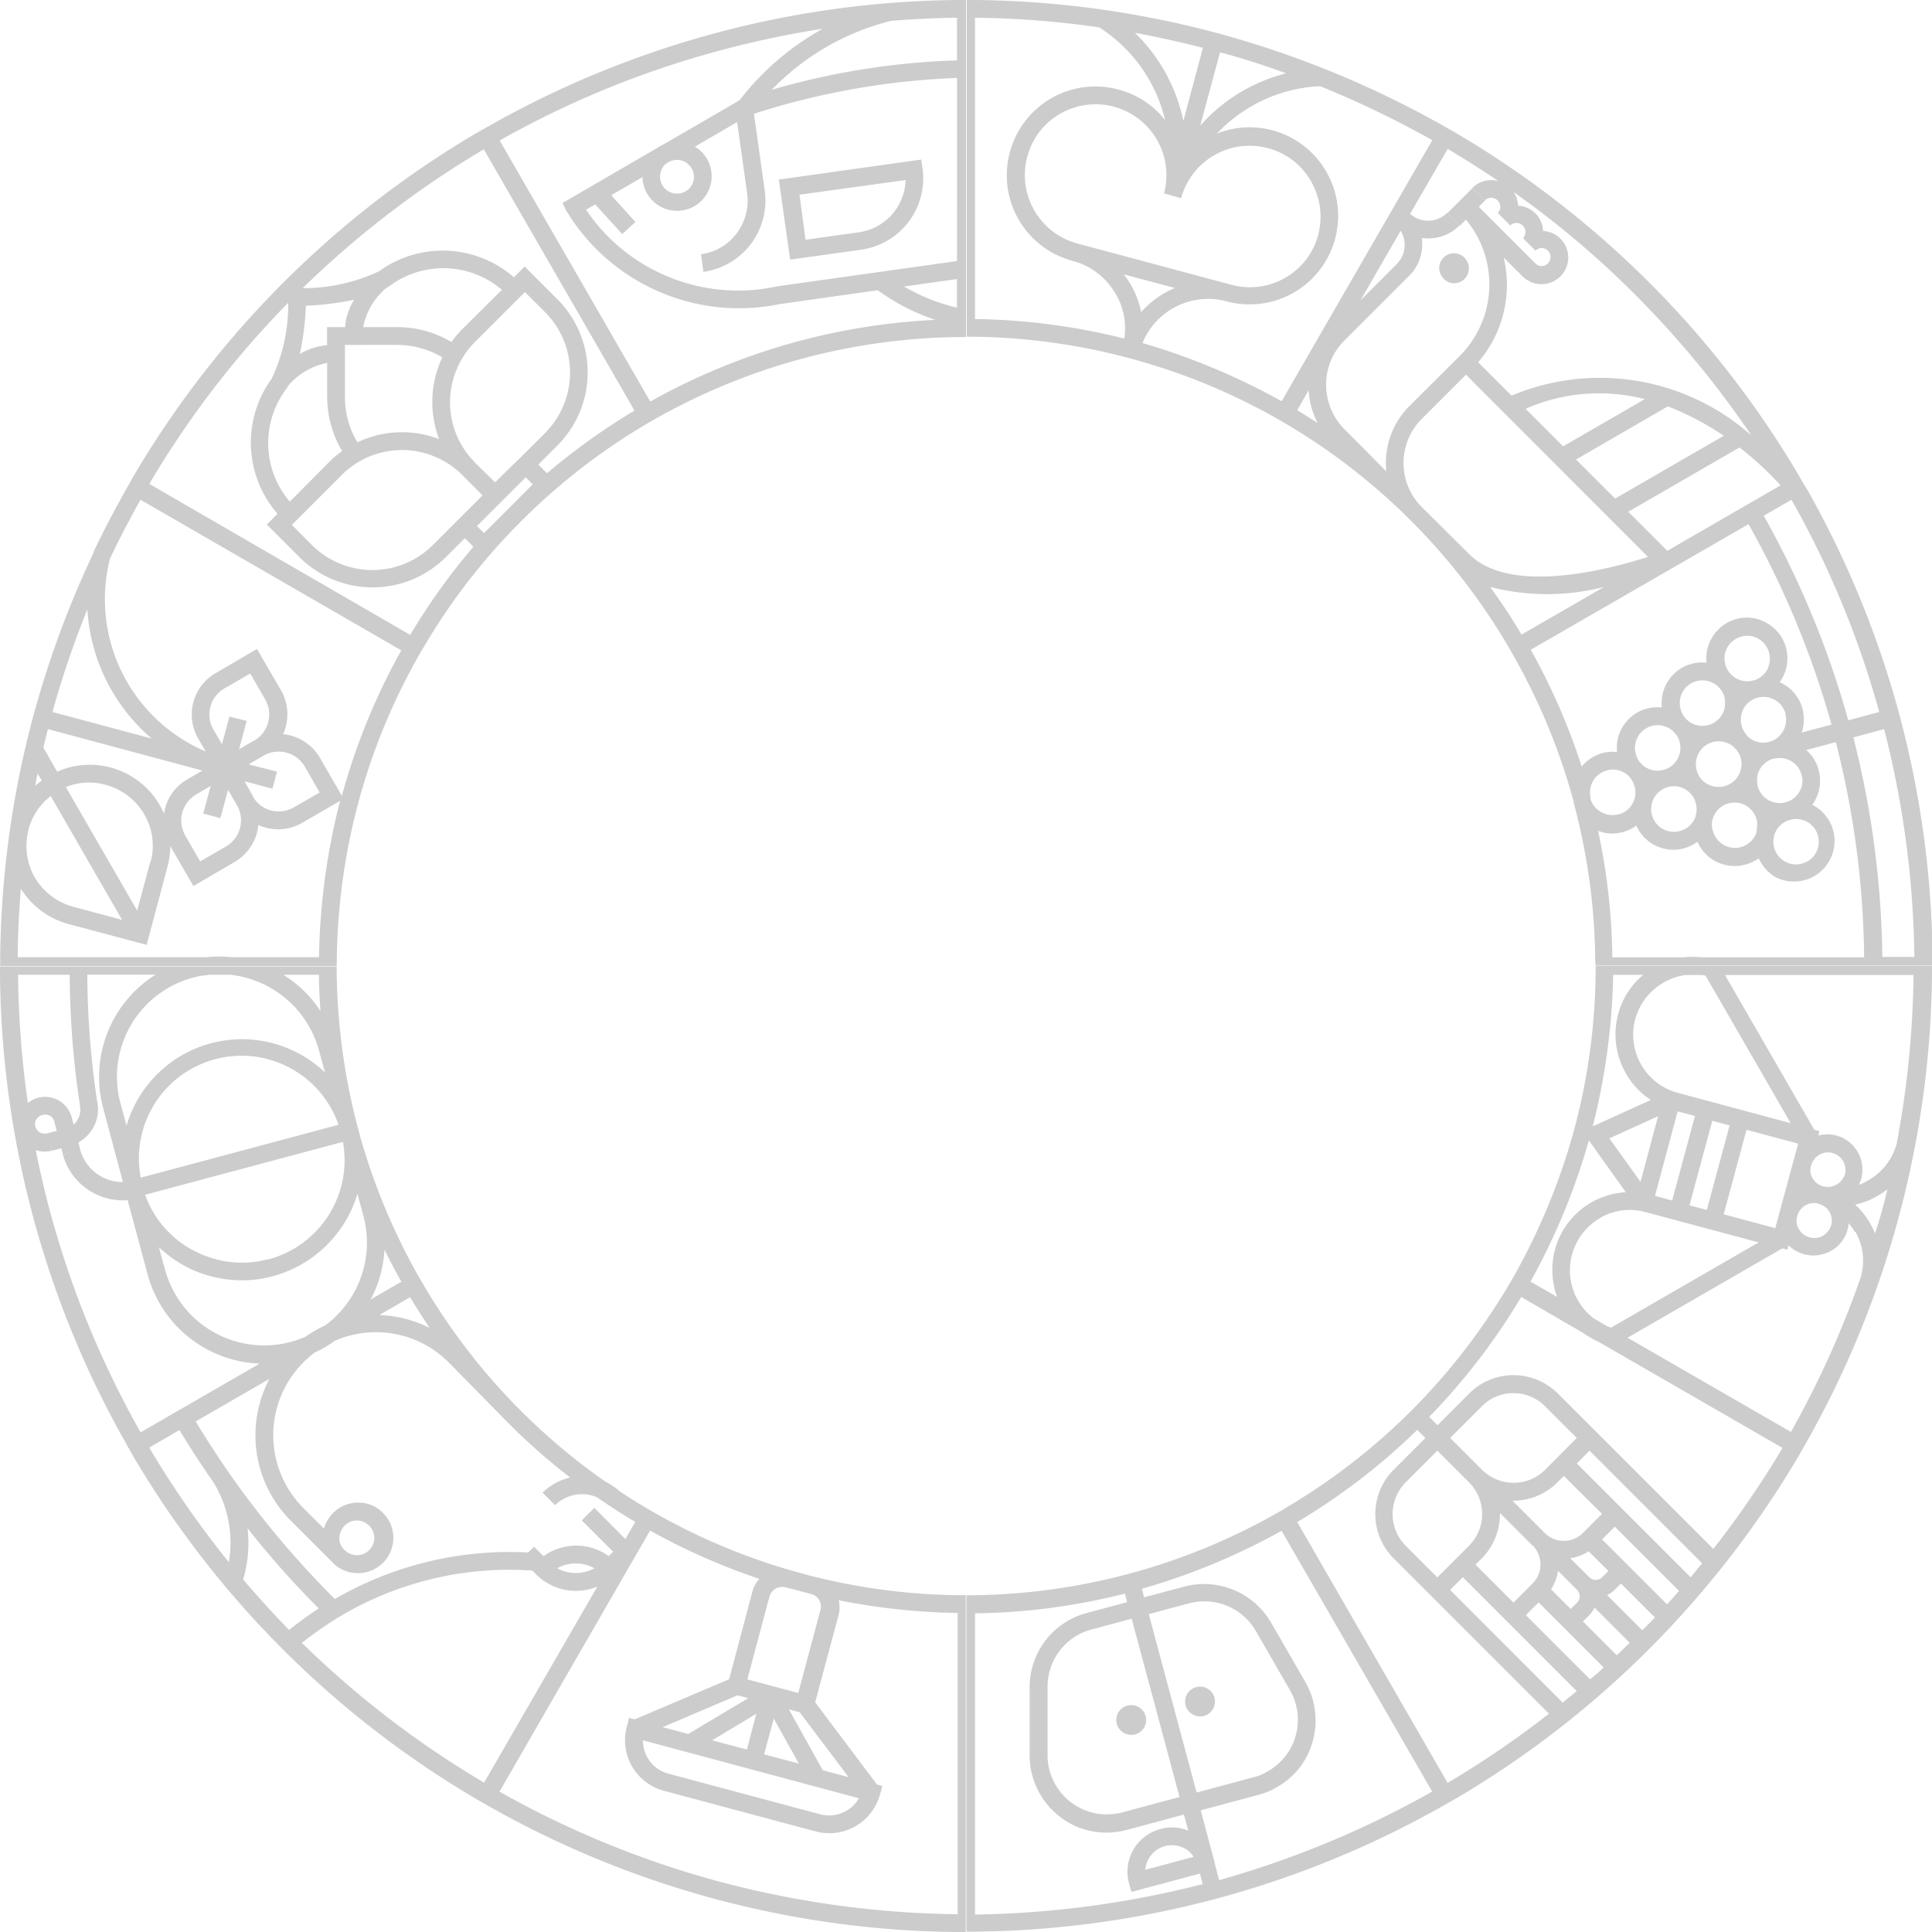 <svg xmlns="http://www.w3.org/2000/svg" xmlns:xlink="http://www.w3.org/1999/xlink" width="32" height="32" viewBox="0 0 32 32">
  <defs>
    <clipPath id="clip-path">
      <path id="Контур_5" data-name="Контур 5" d="M0,0H32V32H0Z" fill="#fff"/>
    </clipPath>
  </defs>
  <g id="dr" clip-path="url(#clip-path)">
    <path id="Контур_1" data-name="Контур 1" d="M130.549,140.553a.247.247,0,1,1,.3.175A.25.25,0,0,1,130.549,140.553Zm1.44-.131a.247.247,0,1,0-.3-.175A.25.25,0,0,0,131.989,140.422ZM144.051,128v.146a16.04,16.04,0,0,1-2.069,7.724l-.073.127c-.007.015-.018.029-.025.044l-.047.084a16.143,16.143,0,0,1-2.469,3.186,15.98,15.98,0,0,1-3.186,2.469l-.255.145a16.039,16.039,0,0,1-7.724,2.069h-.145v-5.571a10.448,10.448,0,0,0,5.211-1.4l.091-.055a10.518,10.518,0,0,0,2.065-1.6,10.639,10.639,0,0,0,1.625-2.1l.033-.055a10.7,10.7,0,0,0,1.044-2.513,10.388,10.388,0,0,0,.353-2.7Zm-4.916.88a1,1,0,0,0,.68,1.214l1.895.509L140.3,128.16a.5.5,0,0,0-.073-.011h-.258a1.01,1.01,0,0,0-.833.731Zm2.684,3.262a.27.27,0,0,0,.029.218.289.289,0,0,0,.178.135.28.28,0,0,0,.222-.029.307.307,0,0,0,.134-.175.286.286,0,0,0-.029-.218.283.283,0,0,0-.156-.127c-.007,0-.015,0-.018-.007A.288.288,0,0,0,141.818,132.142Zm.255-.626a.289.289,0,0,0,.178.135.3.3,0,0,0,.356-.2.284.284,0,0,0-.029-.218.293.293,0,0,0-.174-.135.28.28,0,0,0-.222.029.307.307,0,0,0-.134.174A.27.27,0,0,0,142.073,131.516Zm-.24-.574-.855-.229-.378,1.4.854.229Zm-1.709-.458-.287-.076-.375,1.4.284.076Zm-.091,1.48.287.076.378-1.4-.287-.076Zm-.52-1.476-.807.367.516.72Zm-.96,1.687a1,1,0,0,0-.105,1.662l.218.127a.532.532,0,0,0,.069.025l2.444-1.411-.556-.149-1.345-.36A.97.97,0,0,0,138.552,132.174Zm-.12-1.52.96-.436a1.3,1.3,0,0,1-.542-1.418,1.254,1.254,0,0,1,.418-.654h-.5A10.994,10.994,0,0,1,138.432,130.654Zm-1.029,2.575.436.251a1.312,1.312,0,0,1-.036-.778,1.285,1.285,0,0,1,.6-.785,1.3,1.3,0,0,1,.574-.171l-.611-.858A11,11,0,0,1,137.4,133.229Zm-7.276,5.76a.977.977,0,0,0-.727.949v1.131a.981.981,0,0,0,.982.982,1.045,1.045,0,0,0,.255-.033l.949-.255-.793-2.953Zm1.742,2.7.949-.255a.812.812,0,0,0,.236-.1.982.982,0,0,0,.36-1.342l-.564-.978a.984.984,0,0,0-1.109-.458l-.665.178Zm-.189.931a.449.449,0,0,0-.335-.044.446.446,0,0,0-.327.393l.8-.215A.361.361,0,0,0,131.68,142.618Zm.291.589-.047-.178-1.135.305-.04-.142a.732.732,0,0,1,.52-.9.717.717,0,0,1,.462.026l-.073-.266-.949.255a1.318,1.318,0,0,1-.331.044,1.253,1.253,0,0,1-.9-.375,1.275,1.275,0,0,1-.375-.9v-1.131a1.273,1.273,0,0,1,.949-1.233l.666-.178-.036-.142a10.6,10.6,0,0,1-2.484.327v4.989A16.074,16.074,0,0,0,131.971,143.207Zm3.8-1.535-2.495-4.32a10.9,10.9,0,0,1-2.313.96l.036.142.665-.178a1.284,1.284,0,0,1,1.44.6l.564.978a1.275,1.275,0,0,1,.127.971,1.244,1.244,0,0,1-.6.775,1.178,1.178,0,0,1-.309.127l-.949.255.215.807a.085.085,0,0,1,.007.029l.036.142.047.178A15.91,15.91,0,0,0,135.774,141.673Zm1.934-1.291-1.945-1.945-.629-.629a1.038,1.038,0,0,1,0-1.465l.527-.527-.134-.135a10.672,10.672,0,0,1-1.989,1.527l2.491,4.32A15.526,15.526,0,0,0,137.709,140.382Zm.465-2.051-.316-.316a.711.711,0,0,1-.116.306l.327.327.105-.105a.149.149,0,0,0,0-.211Zm.214-.2a.151.151,0,0,0,.2-.007l.105-.105-.327-.327a.749.749,0,0,1-.306.116Zm.2-1.058-.633-.629-.105.105a1.026,1.026,0,0,1-.731.305h-.015l.549.549a.447.447,0,0,0,.618-.015l.316-.316Zm-1.153.524-.538-.538a1.044,1.044,0,0,1-.3.749l-.105.105.629.629.316-.316a.443.443,0,0,0,.131-.313A.459.459,0,0,0,137.44,137.6Zm.734-1.782-.524-.524a.735.735,0,0,0-.524-.218.723.723,0,0,0-.524.218l-.524.524.469.469.055.055a.737.737,0,0,0,.527.218.728.728,0,0,0,.524-.218Zm-2.309.211-.524.524a.745.745,0,0,0,0,1.051l.524.524.524-.524a.743.743,0,0,0,.007-1.044Zm2.309,3.982-1.887-1.887-.211.211,1.865,1.866Zm.444-.393-1.076-1.076-.211.211,1.062,1.062A2.893,2.893,0,0,0,138.618,139.615Zm.433-.407-.582-.582a.476.476,0,0,1-.087.124l-.105.105.56.56c.073-.069.142-.138.214-.207Zm.415-.422-.56-.56-.105.105a.476.476,0,0,1-.124.087l.582.582C139.327,138.927,139.4,138.858,139.465,138.786Zm.4-.44-1.062-1.062-.211.211,1.076,1.076C139.734,138.495,139.8,138.422,139.865,138.346Zm.385-.455-1.865-1.865-.211.211,1.887,1.887c.062-.08.124-.156.189-.233Zm1.327-1.913-3.044-1.756a1.509,1.509,0,0,1-.247-.142l-1.033-.6a10.671,10.671,0,0,1-1.524,1.986l.138.138.524-.524a1.027,1.027,0,0,1,.731-.305,1.046,1.046,0,0,1,.734.3l.735.734,1.844,1.844A16.054,16.054,0,0,0,141.578,135.978Zm1.2-3.575a1.05,1.05,0,0,0-.1-.146.494.494,0,0,1-.018.105v0a.565.565,0,0,1-.273.353.589.589,0,0,1-.444.058.609.609,0,0,1-.262-.149l-.018.073-.084-.022-2.564,1.48,2.706,1.56a15.731,15.731,0,0,0,1.156-2.56A.97.97,0,0,0,142.782,132.4Zm.531-.7a1.176,1.176,0,0,1-.156.105,1.26,1.26,0,0,1-.367.142,1.322,1.322,0,0,1,.244.305,1.492,1.492,0,0,1,.084.171C143.189,132.186,143.254,131.945,143.313,131.7Zm.444-3.556h-3.124l1.48,2.564.084.022-.018.073a.605.605,0,0,1,.3,0,.586.586,0,0,1,.411.716.5.5,0,0,1-.04.1.723.723,0,0,0,.16-.076,1,1,0,0,0,.466-.6,15.964,15.964,0,0,0,.28-2.8Z" transform="translate(-112.051 -112)" fill="#cccccc"/>
    <path id="Контур_2" data-name="Контур 2" d="M14.266,4.135A1.193,1.193,0,0,0,15.28,2.789l-.022-.146L12.9,2.974,13.087,4.3l1.178-.164ZM15,2.982a.9.9,0,0,1-.771.865l-.887.124-.1-.746L15,2.982ZM16,0h-.146A16.039,16.039,0,0,0,8.131,2.069L8,2.142c-.014.007-.029.018-.044.026l-.084.047A16.038,16.038,0,0,0,2.222,7.869l-.029.051L2.149,8l-.073.127q-.278.495-.524,1.007h0s0,.011,0,.015a16.346,16.346,0,0,0-1,2.709v0a15.976,15.976,0,0,0-.549,4V16H5.578a10.5,10.5,0,0,1,.353-2.691v0a10.412,10.412,0,0,1,1.04-2.513l.055-.091A10.326,10.326,0,0,1,8.571,8.694l.12-.12a10.419,10.419,0,0,1,2.1-1.6l.058-.033A10.439,10.439,0,0,1,16,5.582Zm-.149,4.324L14.2,4.556l-1.324.186A3.038,3.038,0,0,1,9.706,3.473l.153-.087.447.491.218-.2-.4-.444.52-.3A.517.517,0,0,0,10.647,3a.573.573,0,1,0,.913-.538q-.025-.018-.051-.033l.7-.407L12.375,3.2a.9.9,0,0,1-.171.662.883.883,0,0,1-.593.349l.04.291a1.191,1.191,0,0,0,1.015-1.346l-.178-1.272a12.474,12.474,0,0,1,3.364-.593ZM10.942,2.851a.332.332,0,0,1,.047-.095.221.221,0,0,1,.051-.051l.066-.036a.374.374,0,0,1,.069-.018.267.267,0,0,1,.207.055.28.28,0,0,1,.109.185.267.267,0,0,1-.055.207.281.281,0,0,1-.5-.127.317.317,0,0,1,.007-.12ZM15.851.294V1a12.318,12.318,0,0,0-3.069.487A4.139,4.139,0,0,1,14.76.345c.367-.029.727-.047,1.091-.051ZM7.869,7.662a1.408,1.408,0,0,1-.415-1,1.423,1.423,0,0,1,.415-1l.825-.825.335.334a1.418,1.418,0,0,1,0,2l-.316.316L8.2,7.989l-.334-.327Zm.124.542-.4.4-.425.425a1.418,1.418,0,0,1-2,0l-.334-.335.825-.825a1.408,1.408,0,0,1,1-.415,1.423,1.423,0,0,1,1,.415l.331.334ZM7.662,5.447a1.734,1.734,0,0,0-.185.218,1.755,1.755,0,0,0-.905-.247H6.015a1.128,1.128,0,0,1,.378-.644.509.509,0,0,0,.058-.036A1.494,1.494,0,0,1,8.313,4.8l-.651.647Zm-1.091.265a1.488,1.488,0,0,1,.756.207,1.714,1.714,0,0,0-.167.738,1.738,1.738,0,0,0,.113.615,1.738,1.738,0,0,0-.615-.113,1.714,1.714,0,0,0-.738.167,1.451,1.451,0,0,1-.207-.756V5.713Zm-.825-.476a.94.94,0,0,0-.029.182h-.3v.3a1.03,1.03,0,0,0-.451.146,4.618,4.618,0,0,0,.1-.8,4.693,4.693,0,0,0,.8-.1.966.966,0,0,0-.116.265Zm-.327.774v.556a1.782,1.782,0,0,0,.247.905,1.719,1.719,0,0,0-.218.186L4.8,8.309a1.493,1.493,0,0,1-.062-1.862c.011-.018.025-.036.036-.058a1.129,1.129,0,0,1,.644-.378ZM1.447,10.095a3.053,3.053,0,0,0,1.066,2.138l-1.644-.44a15.828,15.828,0,0,1,.578-1.7ZM.793,12.076l2.56.687-.251.146a.778.778,0,0,0-.367.48.739.739,0,0,0-.018.087c-.022-.047-.044-.094-.069-.138a1.343,1.343,0,0,0-.814-.625,1.323,1.323,0,0,0-.887.069l-.229-.4c.025-.1.051-.207.076-.309Zm3.324.585.251-.146a.5.5,0,0,1,.68.182l.247.429-.429.247a.51.51,0,0,1-.378.051.485.485,0,0,1-.3-.233l0-.007-.138-.244.462.124.076-.284Zm.1-.4-.258.149.127-.469L3.8,11.869l-.124.458-.142-.244a.5.5,0,0,1,.182-.68l.429-.247.247.429a.5.5,0,0,1-.178.68Zm-.727.756-.124.458.284.076.127-.469.149.258a.5.5,0,0,1-.182.68l-.429.247-.247-.429a.5.5,0,0,1,.182-.68Zm-1,1.255h0l-.218.811L1.091,13.036A1.026,1.026,0,0,1,1.753,13a1.058,1.058,0,0,1,.636.487,1.027,1.027,0,0,1,.105.793ZM.622,12.811l.069.116-.109.087c.015-.065.025-.135.04-.2Zm-.149.927a1.031,1.031,0,0,1,.367-.553l1.182,2.051-.811-.218a1.058,1.058,0,0,1-.636-.487,1.042,1.042,0,0,1-.1-.793Zm4.811,2.116H3.833a1.811,1.811,0,0,0-.4,0H.294c0-.378.022-.756.051-1.134a1.352,1.352,0,0,0,.789.585l1.295.345.345-1.294a1.381,1.381,0,0,0,.047-.342l.382.662.684-.4a.8.8,0,0,0,.393-.611.711.711,0,0,0,.124.044.787.787,0,0,0,.6-.08l.629-.364a11.069,11.069,0,0,0-.349,2.585Zm.378-2.673L5.3,12.553a.8.8,0,0,0-.611-.393.8.8,0,0,0-.033-.724l-.4-.687-.684.4a.792.792,0,0,0-.291,1.08l.127.218A2.739,2.739,0,0,1,1.822,9.251c.156-.331.327-.655.505-.974l4.32,2.495a10.7,10.7,0,0,0-.985,2.411Zm1.131-2.666-4.32-2.5a15.582,15.582,0,0,1,2.3-3,2.83,2.83,0,0,1-.276,1.262,1.794,1.794,0,0,0,.1,2.233l-.178.178.542.542a1.719,1.719,0,0,0,2.422,0l.316-.316.142.142a10.593,10.593,0,0,0-1.044,1.455ZM8.483,8.364l-.062.062-.058.058-.345.345L7.9,8.713l.3-.3.207-.207.3-.3.116.116Zm.575-.527-.142-.142.316-.316a1.712,1.712,0,0,0,0-2.422l-.542-.542-.178.178a1.794,1.794,0,0,0-2.233-.1,2.966,2.966,0,0,1-1.266.28,15.923,15.923,0,0,1,3-2.3L10.509,6.8a10.992,10.992,0,0,0-1.451,1.04Zm4.167-2.186a10.732,10.732,0,0,0-2.455,1L8.276,2.327A15.661,15.661,0,0,1,11.938.833,15.88,15.88,0,0,1,13.629.476a4.475,4.475,0,0,0-1.378,1.182l-.084.051L10.975,2.4a.49.49,0,0,0-.095.054l-1.564.909.062.124A3.342,3.342,0,0,0,12.92,5.036l1.618-.229a3.488,3.488,0,0,0,.953.491,10.771,10.771,0,0,0-2.265.353Zm2.625-.556a3.157,3.157,0,0,1-.876-.349l.876-.124v.473Z" fill="#cccccc"/>
    <path id="Контур_3" data-name="Контур 3" d="M135.964,4.615a.244.244,0,1,1,.345-.345.25.25,0,0,1,0,.349.242.242,0,0,1-.345,0Zm2.509,11.295a10.379,10.379,0,0,0-.349-2.585c0-.007,0-.014-.007-.022a.047.047,0,0,1,0-.022,10.457,10.457,0,0,0-1-2.425l-.036-.065a10.4,10.4,0,0,0-1.6-2.106l-.076-.076-.018-.018-.018-.018a10.37,10.37,0,0,0-4.611-2.64,10.438,10.438,0,0,0-2.615-.356h-.08V0h.146A16.054,16.054,0,0,1,132.2.545a16.231,16.231,0,0,1,3.731,1.524l.127.073a.109.109,0,0,0,.029.015l.1.058a16.036,16.036,0,0,1,5.655,5.655l.073.127a.154.154,0,0,0,.025.04l.051.084a16.039,16.039,0,0,1,2.069,7.724v.149h-5.582Zm4.454-.058a14.892,14.892,0,0,0-.469-3.56l-.491.131a.648.648,0,0,1,.207.335.672.672,0,0,1-.066.509.354.354,0,0,1-.04.062.672.672,0,1,1-.607,1.2.687.687,0,0,1-.28-.313.686.686,0,0,1-.734.04.667.667,0,0,1-.28-.313.76.76,0,0,1-.225.109.673.673,0,0,1-.789-.378.684.684,0,0,1-.226.109.645.645,0,0,1-.407-.022,10.429,10.429,0,0,1,.236,2.095h1.182a1.334,1.334,0,0,1,.295,0h2.695Zm-1.036-3.018a.37.37,0,0,0-.174-.229.385.385,0,0,0-.276-.04l-.015,0a.381.381,0,0,0-.262.258s0,.007,0,.011a.413.413,0,0,0,0,.189.377.377,0,0,0,.462.265.369.369,0,0,0,.229-.175A.352.352,0,0,0,141.891,12.833Zm-.189.745a.37.37,0,0,0-.229.175.314.314,0,0,0-.033.073.105.105,0,0,0-.007.033.377.377,0,0,0,.178.407.362.362,0,0,0,.287.036.37.37,0,0,0,.229-.175.376.376,0,0,0-.426-.549Zm-1.549-.822a.363.363,0,0,0,.084.156.167.167,0,0,1,.025.025.431.431,0,0,0,.066.047.377.377,0,0,0,.287.036.37.37,0,0,0,.229-.175.378.378,0,0,0,.04-.287.349.349,0,0,0-.087-.156l-.025-.026a.377.377,0,0,0-.618.378Zm-.015.545a.363.363,0,0,0-.084-.156.181.181,0,0,1-.026-.026.3.3,0,0,0-.065-.047.361.361,0,0,0-.287-.036.377.377,0,1,0,.2.727.37.37,0,0,0,.229-.174.26.26,0,0,0,.033-.073c0-.007,0-.011,0-.018a.028.028,0,0,1,.007-.018.368.368,0,0,0-.007-.178Zm.287.465a.376.376,0,0,0,.687.091.285.285,0,0,0,.033-.076s0-.011,0-.015,0-.011,0-.018a.369.369,0,0,0,0-.178.377.377,0,0,0-.462-.265.363.363,0,0,0-.229.178.618.618,0,0,0-.033.069c0,.014-.007.025-.011.036a.42.42,0,0,0,.011.178Zm1.2-1.946a.377.377,0,0,0-.462-.265.37.37,0,0,0-.229.175.385.385,0,0,0,.051.447L141,12.2a.494.494,0,0,0,.069.051.378.378,0,0,0,.553-.425Zm-.273-1.011a.37.37,0,0,0-.175-.229.354.354,0,0,0-.284-.036.37.37,0,0,0-.229.174.362.362,0,0,0-.036.287.378.378,0,0,0,.462.265.37.37,0,0,0,.229-.175.4.4,0,0,0,.033-.287Zm-.738.738a.378.378,0,0,0-.462-.266.37.37,0,0,0-.229.175.376.376,0,0,0-.036.287.37.37,0,0,0,.174.229.376.376,0,0,0,.287.036.384.384,0,0,0,.265-.262v-.011a.415.415,0,0,0,0-.189Zm-.742.742a.369.369,0,0,0-.091-.16l-.015-.015a.372.372,0,0,0-.356-.091.378.378,0,0,0-.266.462.364.364,0,0,0,.084.156.158.158,0,0,1,.025.026.3.3,0,0,0,.065.047.378.378,0,0,0,.553-.425Zm3.389-.214-.513.138a15.348,15.348,0,0,1,.48,3.636h.531A15.93,15.93,0,0,0,143.258,12.076Zm-1.535-3.8-.462.266a15.255,15.255,0,0,1,1.4,3.389l.513-.138a15.461,15.461,0,0,0-1.454-3.516Zm-.862-.865-1.844,1.065.647.647.422-.244,1.454-.84A5.433,5.433,0,0,0,140.862,7.411Zm-2.709.2.647.647,1.8-1.04a4.56,4.56,0,0,0-.927-.487Zm1.138-1a3.023,3.023,0,0,0-1.974.16l.622.622,1.353-.782Zm-2.178-3.44a.43.43,0,0,1,.08.236.443.443,0,0,1,.287.127.434.434,0,0,1,.127.291.441.441,0,0,1,.287.753l-.105-.105.105.105a.445.445,0,0,1-.626,0l.105-.105-.105.105-.313-.313A1.963,1.963,0,0,1,136.534,6l.553.553a3.777,3.777,0,0,1,3.975.662,16.016,16.016,0,0,0-1.913-2.32,15.344,15.344,0,0,0-2.036-1.72ZM131.931,2.08a2.82,2.82,0,0,1,1.422-.865q-.54-.2-1.094-.349Zm-.6,1.124h0a1.174,1.174,0,0,0-1.72-1.32,1.157,1.157,0,0,0-.545.713v0a1.163,1.163,0,0,0,.116.887,1.176,1.176,0,0,0,.713.549l2.553.684a1.175,1.175,0,0,0,.891-.116,1.157,1.157,0,0,0,.546-.713A1.174,1.174,0,0,0,133.764,3a1.157,1.157,0,0,0-.713-.546,1.173,1.173,0,0,0-1.436.829l-.287-.08ZM130.851.545a2.836,2.836,0,0,1,.8,1.458l.324-1.211q-.556-.142-1.12-.247Zm-.324,4.32a1.157,1.157,0,0,0-.713-.545,1.465,1.465,0,0,1-1.036-1.8v0a1.465,1.465,0,0,1,1.8-1.036,1.449,1.449,0,0,1,.771.506A2.508,2.508,0,0,0,130.258.454,15.078,15.078,0,0,0,128.2.294V5.284a10.7,10.7,0,0,1,2.473.324,1.134,1.134,0,0,0-.142-.742Zm.425.305a1.545,1.545,0,0,1,.375-.309,1.458,1.458,0,0,1,.185-.091l-.847-.225a1.763,1.763,0,0,1,.116.171A1.534,1.534,0,0,1,130.953,5.171Zm2.327,1.476,2.495-4.324a16.162,16.162,0,0,0-1.858-.894,2.5,2.5,0,0,0-1.709.785,1.464,1.464,0,0,1,1.811.629,1.466,1.466,0,0,1-1.651,2.149,1.175,1.175,0,0,0-1.393.691,11.155,11.155,0,0,1,2.306.964Zm1.909-2.276a.447.447,0,0,0,.062-.549l-.665,1.153.36-.36.244-.244.131.131-.131-.131Zm-1.313,2.636a1.323,1.323,0,0,1-.149-.542l-.189.331Q133.71,6.9,133.876,7.007Zm1.138.8a1.33,1.33,0,0,1,.382-1.08l.836-.833a1.676,1.676,0,0,0,.1-2.255l-.1.1-.207-.207.418-.418.207.207-.105.105.938.938a.145.145,0,0,0,.207,0,.149.149,0,0,0,0-.211.144.144,0,0,0-.1-.044.146.146,0,0,0-.105.044l-.207-.207a.15.15,0,0,0-.2-.222l-.011.011-.207-.207.011-.011a.15.15,0,0,0-.222-.2l-.207-.207A.441.441,0,0,1,136.869,3q-.412-.28-.84-.534l-.622,1.076,0,0a.445.445,0,0,0,.611-.015l.207.207a.73.73,0,0,1-.625.207.731.731,0,0,1-.207.625l-.244.244-.833.833a1.023,1.023,0,0,0-.3.731,1.038,1.038,0,0,0,.3.731l.694.7Zm1.374,1.374c.691.691,2.36.236,2.96.044l-3.015-3.018-.731.731a1.034,1.034,0,0,0-.022,1.44l.044.044.055.054.709.705Zm.865,1.331,1.367-.789a3.81,3.81,0,0,1-1.887,0q.279.381.52.789Zm1.335,1.964a.637.637,0,0,1,.247-.018.671.671,0,0,1,.495-.72.638.638,0,0,1,.247-.018.683.683,0,0,1,.087-.411.665.665,0,0,1,.407-.313.636.636,0,0,1,.247-.018.675.675,0,0,1,.494-.724.658.658,0,0,1,.509.069.666.666,0,0,1,.313.407.675.675,0,0,1-.065.509.358.358,0,0,1-.04.062.666.666,0,0,1,.378.44.683.683,0,0,1-.014.393l.495-.131a15.047,15.047,0,0,0-1.375-3.32l-3.607,2.08a10.629,10.629,0,0,1,.844,1.935.667.667,0,0,1,.338-.222Zm.273,1.014a.369.369,0,0,0,.229-.175.385.385,0,0,0-.047-.444.163.163,0,0,1-.025-.026.43.43,0,0,0-.065-.047.362.362,0,0,0-.287-.036.376.376,0,0,0-.269.447s0,.011,0,.015,0,.011,0,.018a.383.383,0,0,0,.458.247Z" transform="translate(-112.051)" fill="#cccccc"/>
    <path id="Контур_4" data-name="Контур 4" d="M15.938,138.447a10.388,10.388,0,0,1-2.589-.342l-.091-.025a10.405,10.405,0,0,1-2.469-1.029q-.267-.153-.524-.324a1,1,0,0,0-.236-.16,10.371,10.371,0,0,1-1.375-1.149l-.109-.109a10.406,10.406,0,0,1-1.571-2.073l-.025-.04a10.577,10.577,0,0,1-.982-2.342L5.9,130.6a10.547,10.547,0,0,1-.324-2.567H0v.149A16.039,16.039,0,0,0,2.069,135.9l.058.105a.149.149,0,0,1,.014.025l.073.127a16.036,16.036,0,0,0,5.655,5.654l.127.073a16.023,16.023,0,0,0,8,2.142v-5.582h-.058Zm-2.927-.131.171.044.044.011a.239.239,0,0,1,.047.014l.167.044a.212.212,0,0,1,.149.262l-.367,1.375-.844-.225.367-1.375A.222.222,0,0,1,13.011,138.316ZM11.4,140.745l-.425-.113,1.24-.527.178.047-.993.593Zm1.127-.335-.156.593-.575-.153Zm1.7,1.4a.573.573,0,0,1-.644.265l-2.513-.673a.556.556,0,0,1-.345-.265.566.566,0,0,1-.076-.287Zm-1.571-.727.16-.593.415.745Zm.971.262-.56-1.007.178.047.811,1.076Zm-5.287-5.829.087.087a10.357,10.357,0,0,0,1.018.895.925.925,0,0,0-.458.251l.207.207a.634.634,0,0,1,.695-.131c.207.142.415.28.633.407l-.164.284L9.844,137l-.208.207.52.52-.073.073a.923.923,0,0,0-1.08,0l-.157-.156-.1.095a5.766,5.766,0,0,0-3.2.771,15.354,15.354,0,0,1-1.756-2.094,0,0,0,0,0,0,0q-.288-.415-.549-.847l1.222-.706a2,2,0,0,0,.353,2.349l.72.72a.575.575,0,0,0,.393.149.592.592,0,0,0,.415-.171.586.586,0,0,0,.171-.415.577.577,0,0,0-.171-.411.571.571,0,0,0-.415-.171.578.578,0,0,0-.411.171.625.625,0,0,0-.153.258L5.022,137a1.708,1.708,0,0,1,0-2.407,1.675,1.675,0,0,1,.193-.167,1.872,1.872,0,0,0,.331-.193,1.7,1.7,0,0,1,1.884.356l.909.924ZM9.844,138a.637.637,0,0,1-.615,0,.637.637,0,0,1,.615,0ZM5.622,137.5a.278.278,0,0,1,.011-.076.32.32,0,0,1,.076-.131.286.286,0,0,1,.2-.084.292.292,0,0,1,.291.291.288.288,0,0,1-.491.2.279.279,0,0,1-.091-.2Zm1.495-3.48a2.034,2.034,0,0,0-.833-.214l.509-.295q.155.259.324.509Zm-.749-1.3q.131.272.28.534l-.509.295a1.976,1.976,0,0,0,.229-.829ZM5.92,131.8l.1.367a1.708,1.708,0,0,1-.633,1.811,1.99,1.99,0,0,0-.331.189,1.7,1.7,0,0,1-2.324-1.12l-.1-.364a2.192,2.192,0,0,0,.375.28,1.864,1.864,0,0,0,.484.2,1.976,1.976,0,0,0,1.029,0,.361.361,0,0,0,.058-.018,1.976,1.976,0,0,0,.916-.585,1.939,1.939,0,0,0,.425-.76Zm-1.473,1.08a1.68,1.68,0,0,1-.88,0,1.847,1.847,0,0,1-.414-.171,1.677,1.677,0,0,1-.749-.895l3.276-.876A1.7,1.7,0,0,1,4.447,132.884Zm1.16-2.225-3.276.876a1.7,1.7,0,0,1,3.276-.876Zm-.324-2.484c0,.2.011.4.025.6a1.975,1.975,0,0,0-.615-.6Zm-1.833,0h.371a1.716,1.716,0,0,1,1.462,1.251l.1.367a1.992,1.992,0,0,0-3.287.88l-.1-.367a1.7,1.7,0,0,1,1.2-2.084A1.215,1.215,0,0,1,3.451,128.175Zm-1.833,2.164c0-.018,0-.04-.007-.058a14.674,14.674,0,0,1-.164-2.109H2.578a2,2,0,0,0-.869,2.211l.327,1.225a.729.729,0,0,1-.709-.542l-.029-.116a.623.623,0,0,0,.324-.593A.038.038,0,0,0,1.618,130.338Zm-1.156-.044A15.919,15.919,0,0,1,.3,128.171h.855a14.615,14.615,0,0,0,.167,2.145s0,.011,0,.015,0,.029.007.044a.329.329,0,0,1-.109.276l-.033-.12a.456.456,0,0,0-.556-.324A.446.446,0,0,0,.462,130.295Zm.145.273a.155.155,0,0,1,.1-.073.185.185,0,0,1,.124.015A.159.159,0,0,1,.9,130.6l.142-.036L.9,130.6l.04.156-.156.04a.164.164,0,0,1-.2-.113.179.179,0,0,1,.018-.12Zm.222,1.524c-.091-.335-.167-.673-.236-1.015l.033.011a.459.459,0,0,0,.233,0l-.036-.142.04.142.153-.04.026.1.142-.036-.142.04a1.032,1.032,0,0,0,1.073.756l.331,1.229A2,2,0,0,0,4.3,134.611l-1.971,1.138a15.714,15.714,0,0,1-1.5-3.658Zm2.964,5.814a15.965,15.965,0,0,1-1.32-1.9l.5-.291q.267.442.564.866a1.917,1.917,0,0,1,.254,1.327Zm.236.284a2.161,2.161,0,0,0,.073-.847,15.112,15.112,0,0,0,1.178,1.327q-.254.167-.491.356-.394-.405-.76-.836ZM5,139.236a6.182,6.182,0,0,1,.593-.415,5.479,5.479,0,0,1,3.225-.782l.065.065a.929.929,0,0,0,1.011.2l-1.876,3.247A15.811,15.811,0,0,1,5,139.236Zm6.934,3.96A15.79,15.79,0,0,1,8.273,141.7l2.494-4.324a10.729,10.729,0,0,0,1.811.8.5.5,0,0,0-.116.211l-.385,1.451-1.564.665-.094-.025-.036.142A.867.867,0,0,0,11,141.687l2.513.673a.871.871,0,0,0,1.062-.611l.04-.142-.091-.026-1.022-1.36.389-1.451a.487.487,0,0,0,0-.24,10.894,10.894,0,0,0,1.971.211v4.989a15.876,15.876,0,0,1-3.927-.535Z" transform="translate(0 -112.025)" fill="#cccccc"/>
  </g>
</svg>
